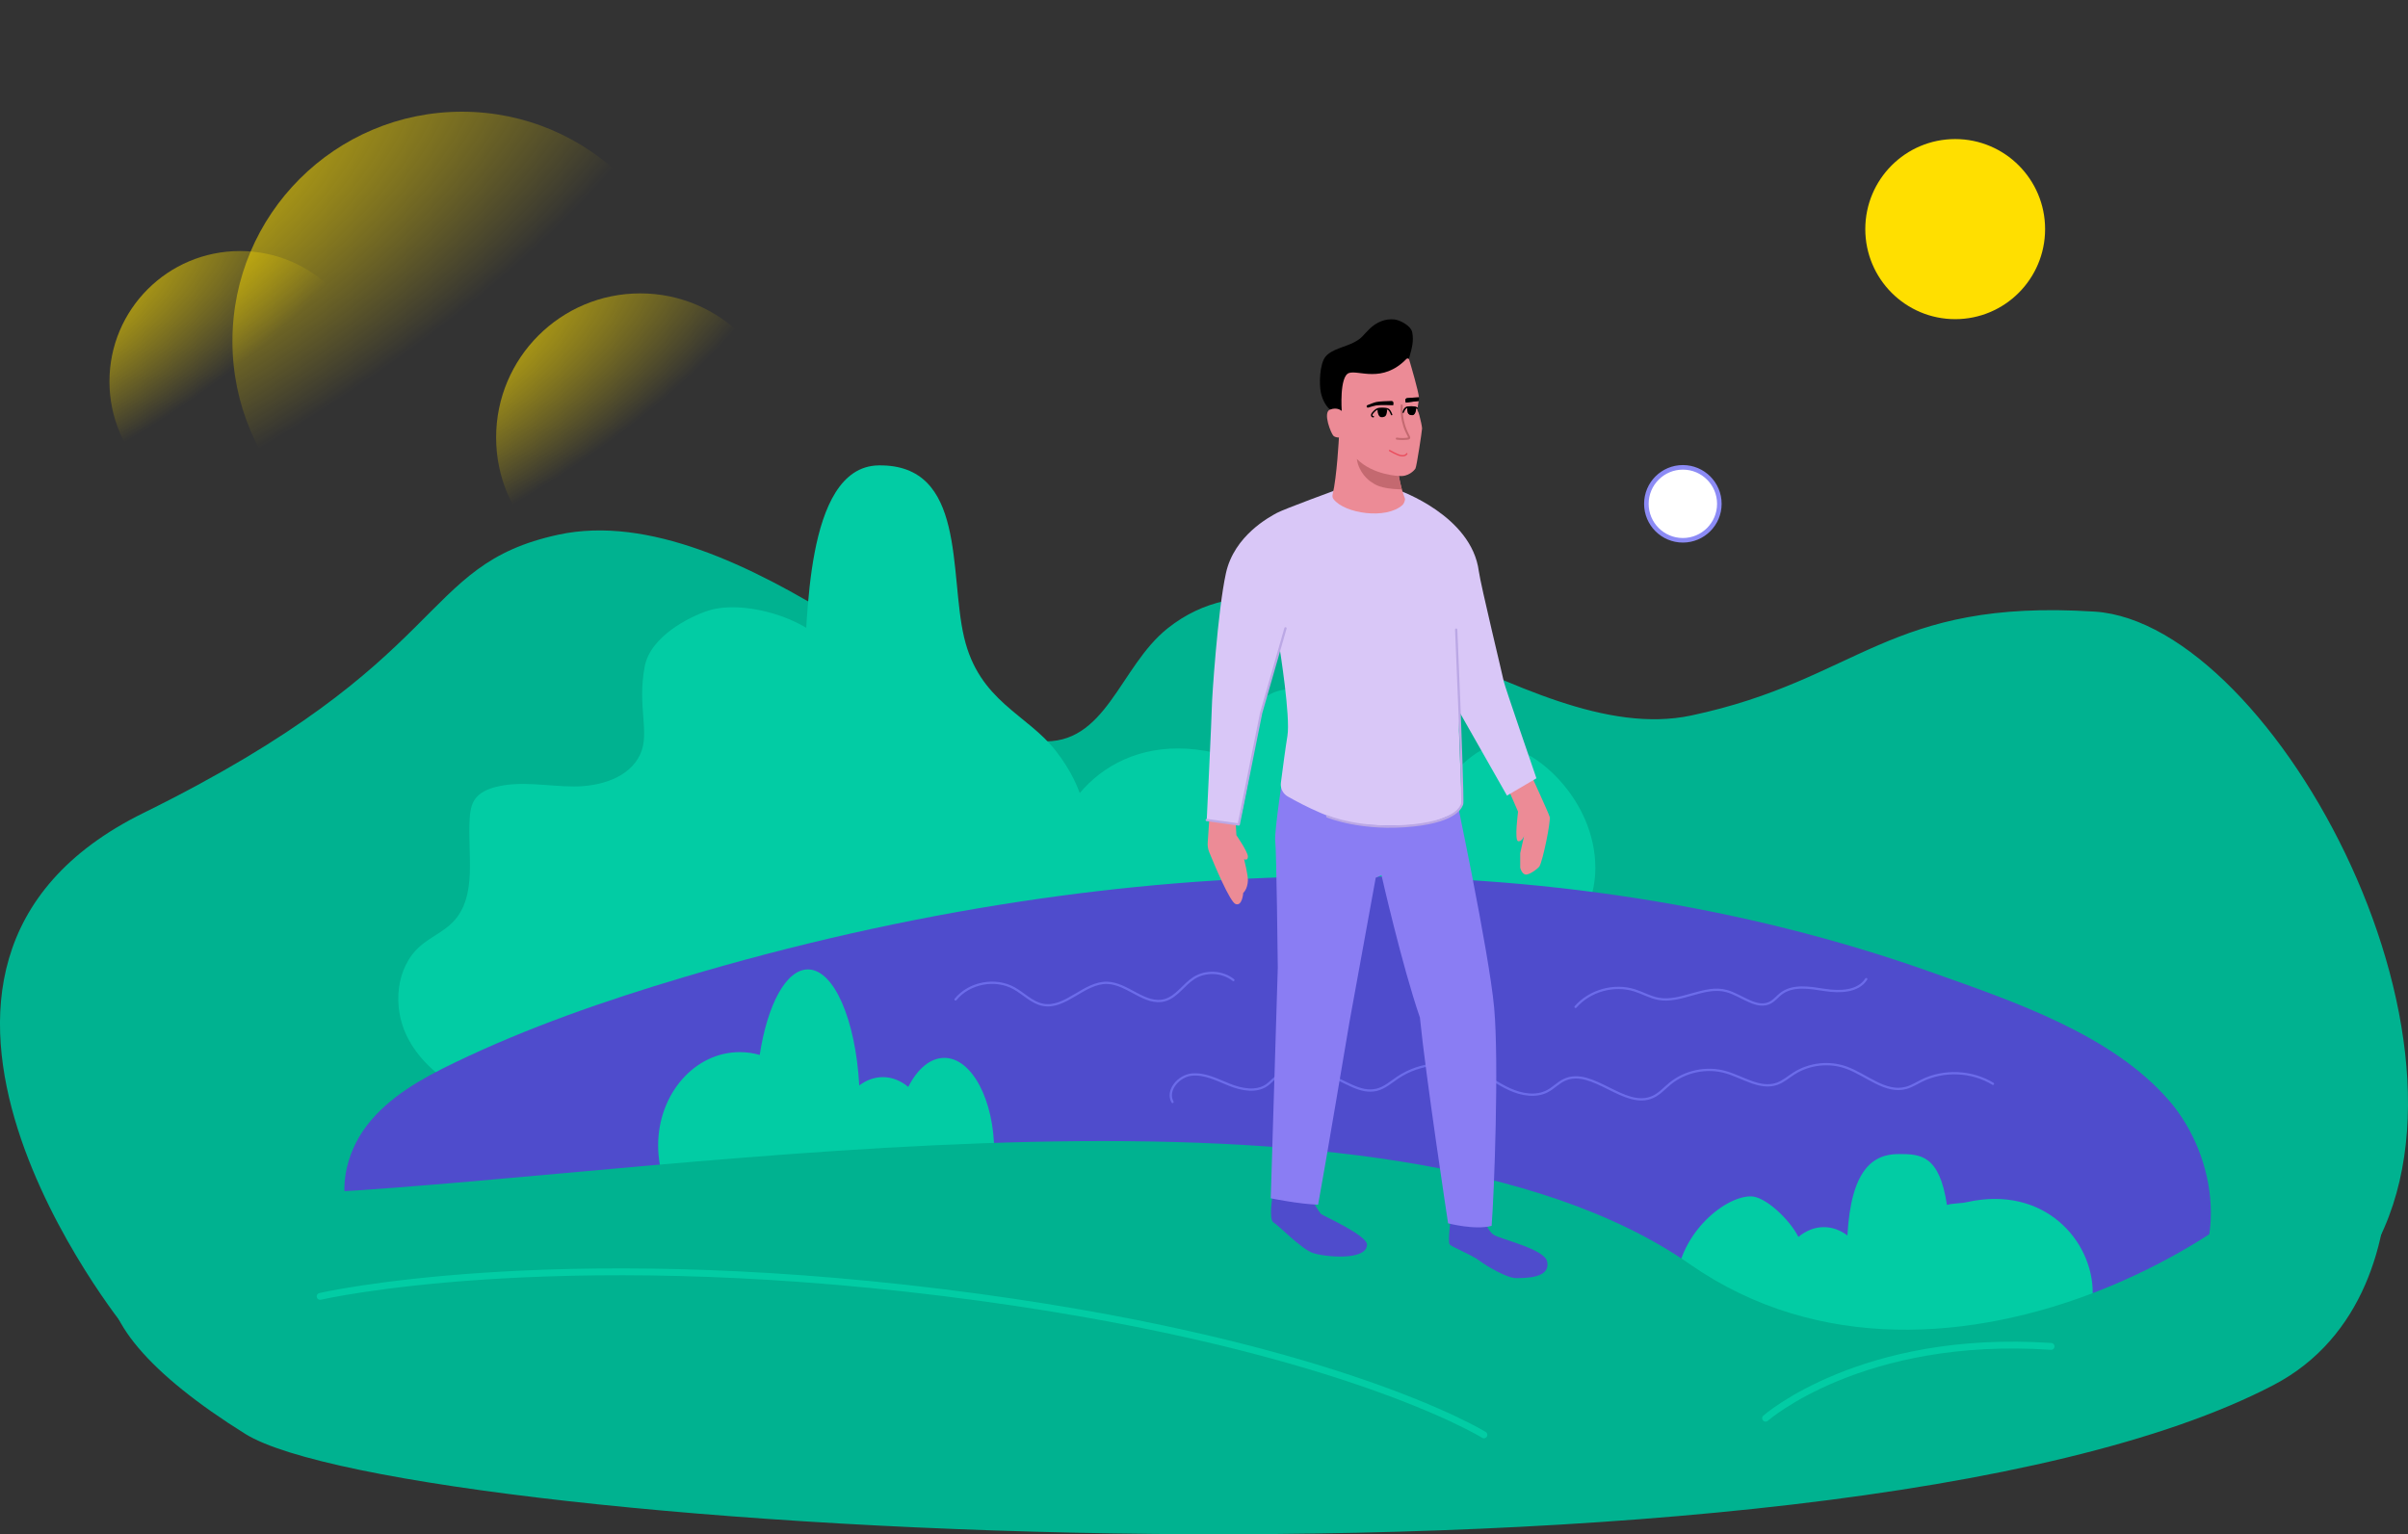 <svg width="1056" height="673" viewBox="0 0 1056 673" fill="none" xmlns="http://www.w3.org/2000/svg">
<rect x="0" y="0" width="1056" height="673" fill="#333333" stroke="none"/>
<g clip-path="url(#clip0_1003_2726)">
<path d="M55.333 582.993C55.333 582.993 -74.087 424.098 62.912 356.601C199.911 289.105 182.503 248.042 244.825 234.542C323.635 217.468 426.738 322.853 455.928 325.097C485.126 327.35 490.883 292.428 512.076 275.597C574.398 226.096 667.603 329.594 741.707 313.842C815.82 298.09 827.55 262.463 918.567 268.282C997.732 273.344 1100.48 464.579 1035.35 556.83C999.486 607.635 55.333 582.985 55.333 582.985V582.993Z" fill="#00B290"/>
<path d="M656.62 326.793C648.494 326.793 634.55 340.057 629.332 350.512C625.017 346.877 620.042 344.798 614.737 344.798C609.857 344.798 605.264 346.563 601.201 349.669C599.117 311.293 586.727 302.056 571.75 302.056C559.196 302.056 548.456 302.525 544.088 331.829C540.416 330.75 536.483 331.055 532.628 330.176C487.992 320.052 460.434 352.913 460.434 383.052C460.434 413.19 506.754 439.302 532.628 439.302C541.814 439.302 550.366 436.214 557.598 430.891C561.809 436.971 566.628 440.424 571.759 440.424C579.738 440.424 586.979 432.056 592.327 418.444C597.78 427.777 605.802 433.683 614.745 433.683C620.215 433.683 625.329 431.473 629.74 427.629C634.923 437.623 642.095 443.807 650.022 443.807C665.85 443.807 699.624 411.251 699.624 380.807C699.624 350.364 672.466 326.81 656.638 326.81L656.62 326.793Z" fill="#02CCA4"/>
<path d="M335.564 442.712C335.564 442.712 291.432 401.753 315.951 366.604C340.47 331.456 346.113 327.072 352.373 290.514C354.683 277.041 352.061 204.639 385.297 204.143C423.864 203.569 416.163 251.417 422.796 279.581C429.429 307.745 450.449 313.199 463.056 329.42C475.663 345.642 479.509 362.334 475.836 384.166C472.164 405.998 445.11 442.721 445.11 442.721H335.564V442.712Z" fill="#02CCA4"/>
<path d="M369.052 310.485C365.501 306.579 369.052 293.81 366.951 288.974C359.797 272.526 327.368 262.402 310.524 267.882C302.189 270.595 285.233 279.18 282.732 292.349C279.363 310.067 285.076 321.157 280.848 330.673C276.168 341.206 263.067 345.024 251.571 344.981C240.076 344.937 228.337 342.345 217.207 345.242C213.734 346.146 210.2 347.738 208.194 350.722C206.623 353.07 206.18 355.984 205.989 358.802C204.912 374.624 209.609 393.124 198.583 404.493C194.467 408.729 188.78 411.077 184.326 414.948C173.586 424.281 172.128 441.407 178.301 454.245C184.474 467.075 196.76 476.016 209.8 481.714C229.883 490.481 252.787 492.63 274.145 487.733C280.666 486.237 287.204 484.027 292.413 479.817C299.133 474.399 302.962 466.283 307.295 458.803C321.013 435.084 341.781 415.522 366.256 403.266C374.487 399.143 383.291 395.725 390.098 389.506C397.947 382.339 402.323 372.197 406.169 362.281C409.764 353.027 413.159 343.085 411.188 333.352C404.902 302.3 385.818 328.916 369.07 310.485H369.052Z" fill="#02CCA4"/>
<path d="M299.706 428.681C265.42 438.893 231.489 450.635 199.26 466.178C184.995 473.058 170.66 481.026 160.971 493.568C151.281 506.111 147.313 524.316 155.258 538.033C165.703 556.064 190.057 558.716 210.799 560.378C234.224 562.248 257.536 565.449 280.605 569.946C287.221 571.233 294.184 572.825 299.064 577.487C303.101 581.34 305.15 586.802 308.449 591.299C319.676 606.608 341.677 607.617 360.639 607.756C444.528 608.4 527.974 620.342 611.837 622.612C714.045 625.387 816.628 613.705 915.606 588.02C928.769 584.602 942.331 580.705 952.671 571.868C977.789 550.419 972.84 507.72 951.213 482.739C926.051 453.679 882.874 439.241 847.597 426.672C805.479 411.659 761.877 400.908 717.718 394.011C628.394 380.059 537.004 381.903 447.749 395.411C397.695 402.987 348.206 414.242 299.697 428.69L299.706 428.681Z" fill="#4F4CCC"/>
<path d="M514.186 483.375C511.373 478.33 516.826 471.989 522.565 471.372C528.304 470.763 533.739 473.659 539.105 475.808C544.47 477.956 550.991 479.261 555.679 475.886C557.494 474.581 558.866 472.668 560.863 471.659C562.504 470.833 564.388 470.711 566.22 470.598C571.594 470.276 577.107 469.963 582.247 471.563C589.558 473.833 596.408 479.905 603.823 478.008C607.252 477.13 609.996 474.668 612.939 472.685C622.759 466.075 635.965 464.866 646.818 469.563C652.114 471.859 656.777 475.408 662.021 477.8C667.265 480.192 673.603 481.314 678.691 478.591C681.243 477.226 683.275 474.999 685.889 473.746C698.322 467.806 712.448 486.941 724.942 481.122C727.79 479.792 729.925 477.339 732.365 475.338C739.059 469.85 748.506 467.91 756.823 470.311C764.36 472.485 771.879 478 779.276 475.399C782.054 474.425 784.312 472.398 786.795 470.824C793.524 466.544 802.258 465.596 809.751 468.328C818.624 471.563 826.864 479.705 835.963 477.182C838.351 476.521 840.478 475.147 842.701 474.051C852.46 469.206 864.684 469.737 873.983 475.408" stroke="#6C6CEA" stroke-linecap="round" stroke-linejoin="round"/>
<path d="M419.037 438.406C425.019 431.082 436.419 428.899 444.684 433.483C448.956 435.858 452.507 439.807 457.3 440.746C467.267 442.703 475.42 430.822 485.578 431.117C494.538 431.378 502.153 441.129 510.792 438.728C516.019 437.275 519.057 431.883 523.642 428.978C528.834 425.69 536.075 426.081 540.885 429.9" stroke="#6C6CEA" stroke-linecap="round" stroke-linejoin="round"/>
<path d="M414.105 464.039C407.897 464.039 402.297 468.927 398.312 476.764C395.012 474.042 391.21 472.476 387.155 472.476C383.43 472.476 379.914 473.798 376.814 476.129C375.225 447.348 365.753 425.229 354.31 425.229C344.716 425.229 336.511 440.763 333.168 462.743C330.364 461.934 327.429 461.508 324.408 461.508C304.638 461.508 288.619 479.826 288.619 502.423C288.619 525.021 304.647 543.339 324.408 543.339C331.423 543.339 337.961 541.025 343.491 537.033C346.713 541.591 350.394 544.183 354.31 544.183C360.405 544.183 365.944 537.911 370.025 527.691C374.192 534.693 380.322 539.12 387.155 539.12C391.331 539.12 395.247 537.459 398.607 534.58C402.575 542.078 408.053 546.714 414.105 546.714C426.199 546.714 436.002 528.204 436.002 505.372C436.002 482.54 426.199 464.03 414.105 464.03V464.039Z" fill="#02CCA4"/>
<path d="M767.824 524.777C774.032 524.777 784.685 534.728 788.67 542.565C791.969 539.842 795.772 538.277 799.827 538.277C803.552 538.277 807.068 539.599 810.168 541.93C811.757 513.148 821.229 506.216 832.672 506.216C842.266 506.216 850.471 506.564 853.814 528.544C856.618 527.735 859.622 527.961 862.574 527.309C896.679 519.715 917.733 544.365 917.733 566.963C917.733 589.56 882.335 609.148 862.574 609.148C855.559 609.148 849.021 606.834 843.491 602.842C840.269 607.4 836.588 609.992 832.672 609.992C826.577 609.992 821.038 603.721 816.957 593.5C812.79 600.502 806.66 604.93 799.827 604.93C795.651 604.93 791.735 603.268 788.375 600.389C784.407 607.887 778.929 612.523 772.877 612.523C760.782 612.523 734.979 588.108 734.979 565.275C734.979 542.443 755.729 524.777 767.824 524.777Z" fill="#02CCA4"/>
<path d="M141.522 523.089C22.6 529.709 23.59 576.591 107.557 628.97C177.875 672.843 802.866 709.288 997.177 607.46C1076.06 566.118 1041.35 434.361 1028.62 478.095C1012.89 532.092 853.51 632.806 741.152 554.594C608.65 462.351 303.214 514.096 141.522 523.098V523.089Z" fill="#00B290"/>
<path d="M558.119 524.221C558.119 524.221 556.244 534.911 558.493 536.224C560.741 537.537 570.474 547.662 575.527 549.532C580.58 551.402 599.386 553.185 599.482 545.966C599.534 541.817 580.016 533.214 579.269 532.466C578.523 531.718 574.407 524.969 574.407 524.969L558.128 524.221H558.119Z" fill="#4F4CCC"/>
<path d="M636.347 533.214C636.347 533.214 634.802 544.747 635.739 545.869C636.677 546.992 645.472 550.462 648.65 552.897C651.828 555.333 660.857 560.63 664.79 560.63C668.724 560.63 680.228 560.769 678.456 553.271C677.171 547.835 657.871 543.521 655.066 541.651C652.262 539.781 650.76 534.762 650.76 534.762L636.347 533.214Z" fill="#4F4CCC"/>
<path d="M563.172 336.074C563.172 336.074 558.683 365.039 559.239 368.979C559.795 372.919 560.359 424.385 560.359 424.385L557.268 525.63C557.268 525.63 569.623 528.161 578.045 528.439C580.294 516.628 591.798 448.287 591.798 448.287L603.311 385.009L605.837 383.887C605.837 383.887 614.824 423.541 622.681 446.322C625.208 471.911 635.036 536.598 635.036 536.598C635.036 536.598 646.827 539.695 654.129 537.72C655.249 523.943 657.402 465.909 655.249 442.103C653.026 417.479 637.563 344.798 637.563 344.798L563.172 336.083V336.074Z" fill="#8A7DF3"/>
<path d="M530.422 357.732L529.624 369.675C529.528 371.075 529.754 372.484 530.284 373.789C532.619 379.512 539.374 395.621 541.831 396.543C544.826 397.665 545.2 391.672 545.2 391.672C545.2 391.672 547.075 390.176 547.258 386.236C547.37 383.861 545.573 376.859 545.573 376.859C545.573 376.859 547.258 377.799 547.258 375.737C547.258 373.676 542.204 366.361 542.204 366.361L541.64 356.045L530.414 357.732H530.422Z" fill="#EC8B96"/>
<path d="M661.804 347.042L665.737 356.044C665.737 356.044 664.052 368.604 665.737 368.978C667.421 369.352 668.359 366.725 668.359 366.725L666.674 374.223V380.599C666.674 380.599 667.239 383.225 668.923 383.599C670.608 383.973 674.567 380.894 675.096 380.033C676.59 377.598 680.15 360.158 679.585 358.288C679.021 356.418 671.354 339.727 671.354 339.727L661.812 347.042H661.804Z" fill="#EC8B96"/>
<path d="M587.127 214.484C587.127 214.484 563.077 223.295 559.986 224.983C556.895 226.67 541.267 234.829 537.62 251.416C533.974 268.012 531.447 306.822 531.447 309.91C531.447 312.998 529.198 359.689 529.198 359.689C529.198 359.689 542.395 361.655 543.238 361.655C544.08 361.655 553.066 311.876 553.066 311.876L561.21 284.599C561.21 284.599 565.985 314.407 564.579 322.844C563.771 327.698 562.443 337.726 561.722 343.319C561.401 345.772 562.599 348.164 564.744 349.39C571.464 353.209 586.372 360.994 597.146 361.655C624.661 363.342 628.872 360.533 636.764 357.184C639.169 356.166 641.14 354.409 641.036 351.791C640.654 342.615 639.82 322.47 639.82 320.304C639.82 317.495 640.098 312.433 640.098 312.433L660.875 348.99L673.785 341.397C673.785 341.397 659.746 300.621 659.468 298.933C659.19 297.246 649.293 256.47 648.52 250.564C645.342 226.096 613.339 215.032 613.339 215.032L587.136 214.467L587.127 214.484Z" fill="#D9C7F7"/>
<path d="M618.175 156.321C617.35 159.209 616.117 158.504 614.919 160.157C611.333 165.106 609.519 170.612 604.092 173.404C602.416 174.265 600.55 174.743 598.935 175.718C596.13 177.414 594.229 180.545 591.121 181.597C588.438 182.502 585.356 181.563 583.246 179.666C581.136 177.77 579.903 175.065 579.269 172.299C578.384 168.403 578.748 159.531 581.284 156.451C584.027 153.12 589.975 152.207 593.899 150.119C597.563 148.162 597.632 147.084 600.663 144.196C603.667 141.326 607.469 139.656 611.594 140.134C613.79 140.386 618.765 142.778 619.33 145.822C620.033 149.597 619.208 152.633 618.157 156.33L618.175 156.321Z" fill="black"/>
<path d="M583.237 179.683C586.519 178.387 588.403 180.283 588.403 180.283C588.403 180.283 587.292 165.088 591.581 163.618C595.766 162.183 606.211 168.315 616.777 157.442C617.159 157.051 617.819 157.208 617.975 157.73C619.008 161.209 621.952 171.307 622.273 174.282C620.606 174.325 618.323 174.525 617.081 174.638C616.577 174.682 616.213 175.143 616.282 175.647C616.352 176.135 616.456 176.63 616.595 176.596C616.803 176.552 619.903 176.074 622.16 175.865C622.004 176.883 621.787 177.952 621.674 178.805C621.214 178.509 620.623 178.309 619.998 178.248C619.252 178.179 618.496 178.179 617.75 178.248C617.35 178.292 616.925 178.353 616.534 178.553C615.839 178.909 615.414 179.822 615.084 180.562L614.954 180.849C614.884 180.997 614.954 181.162 615.093 181.232C615.232 181.301 615.405 181.232 615.475 181.092L615.614 180.797C615.918 180.144 616.291 179.327 616.803 179.057C616.942 178.987 617.09 178.944 617.237 178.9C616.994 179.414 617.194 180.353 617.402 181.005C617.663 181.84 618.54 182.162 619.503 182.084C620.458 182.006 621.066 180.179 620.988 179.222C620.988 179.161 620.971 179.109 620.953 179.057C621.179 179.153 621.379 179.257 621.544 179.388C621.57 179.405 621.587 179.431 621.613 179.448C621.587 179.892 621.613 180.205 621.761 180.327C621.908 180.449 622.125 181.066 622.369 181.901C622.369 181.91 622.369 181.927 622.369 181.936C622.369 182.014 622.395 182.093 622.447 182.145C623.011 184.171 623.636 187.242 623.636 187.92C623.636 188.912 621.257 204.664 620.728 205.516C620.198 206.369 617.559 209.265 613.46 208.769C614.103 213.04 615.371 216.711 616.083 218.563C616.36 219.294 615.666 220.964 615.084 221.486C607.947 228.001 589.645 225.287 584.783 218.929C584.366 218.381 584.236 217.668 584.392 217.006C586.311 209.022 587.17 191.895 587.17 191.895C587.17 191.895 585.807 192.034 584.8 191.208C583.802 190.391 579.955 180.971 583.237 179.675V179.683Z" fill="#EC8B96"/>
<path d="M616.291 175.657C616.222 175.152 616.586 174.691 617.09 174.648C618.331 174.535 620.606 174.335 622.282 174.291C622.308 174.543 622.317 174.752 622.308 174.9C622.273 175.213 622.23 175.552 622.178 175.891C619.911 176.092 616.821 176.57 616.612 176.622C616.473 176.657 616.369 176.161 616.3 175.674L616.291 175.657Z" fill="black"/>
<path d="M621.613 179.466C621.613 179.466 621.57 179.423 621.544 179.405C621.379 179.275 621.17 179.17 620.953 179.075C620.971 179.127 620.988 179.179 620.988 179.24C621.066 180.197 620.459 182.023 619.503 182.102C618.548 182.18 617.671 181.858 617.402 181.023C617.194 180.371 616.994 179.44 617.237 178.918C617.081 178.953 616.933 179.005 616.803 179.075C616.282 179.336 615.909 180.153 615.614 180.814L615.475 181.11C615.405 181.258 615.232 181.31 615.093 181.249C614.954 181.18 614.893 181.006 614.954 180.866L615.084 180.579C615.423 179.84 615.839 178.927 616.534 178.57C616.925 178.37 617.35 178.309 617.75 178.266C618.496 178.187 619.252 178.187 619.998 178.266C620.624 178.327 621.214 178.527 621.674 178.822C621.639 179.057 621.622 179.283 621.605 179.475L621.613 179.466Z" fill="black"/>
<path d="M622.36 181.954C622.36 181.954 622.36 181.928 622.36 181.919C622.386 181.997 622.403 182.076 622.43 182.163C622.377 182.111 622.351 182.032 622.351 181.954H622.36Z" fill="black"/>
<path d="M610.196 175.883C610.699 175.874 611.116 176.283 611.107 176.788C611.099 177.292 611.055 177.788 610.908 177.77C610.621 177.744 605.377 177.562 603.554 177.831C602.798 177.936 601.071 178.458 600.046 178.788C599.655 178.91 599.273 178.597 599.317 178.188C599.334 177.979 599.473 177.797 599.664 177.718C600.489 177.388 602.677 176.518 603.562 176.335C604.952 176.048 608.52 175.926 610.196 175.883Z" fill="black"/>
<path d="M601.626 181.084C602.043 180.589 602.538 180.014 603.128 179.562C603.649 179.162 604.396 178.901 605.186 178.84C605.985 178.779 606.801 178.797 607.608 178.892C608.043 178.945 608.494 179.023 608.911 179.24C609.658 179.64 610.092 180.632 610.439 181.432L610.578 181.745C610.647 181.902 610.578 182.085 610.422 182.154C610.265 182.224 610.083 182.154 610.014 181.998L609.875 181.676C609.562 180.963 609.171 180.075 608.624 179.78C608.477 179.701 608.32 179.649 608.155 179.606C608.407 180.171 608.173 181.171 607.938 181.867C607.643 182.763 606.688 183.094 605.655 182.989C604.622 182.885 604.005 180.902 604.109 179.875C604.109 179.814 604.127 179.754 604.153 179.701C603.91 179.797 603.693 179.91 603.51 180.049C602.972 180.458 602.495 180.997 602.113 181.467C601.852 181.78 601.8 182.137 601.878 182.311C601.93 182.424 602.06 182.485 602.269 182.476C602.442 182.476 602.581 182.606 602.581 182.78C602.581 182.954 602.451 183.094 602.277 183.094C602.217 183.094 602.156 183.094 602.104 183.094C601.618 183.041 601.409 182.763 601.322 182.58C601.114 182.154 601.244 181.545 601.635 181.076L601.626 181.084Z" fill="black"/>
<path d="M614.58 200.211C616.716 200.419 617.211 199.184 617.237 199.132C617.298 198.975 617.22 198.793 617.055 198.732C616.898 198.671 616.716 198.749 616.655 198.906C616.638 198.949 616.23 199.828 614.433 199.567C612.974 199.358 609.562 197.375 609.527 197.358C609.38 197.271 609.189 197.323 609.102 197.471C609.015 197.619 609.067 197.81 609.215 197.897C609.362 197.984 612.766 199.958 614.346 200.184C614.424 200.193 614.502 200.202 614.572 200.211H614.58Z" fill="#EA4E5E"/>
<path d="M615.153 177.874C614.936 181.458 615.518 185.085 616.873 188.416C617.203 189.217 617.567 190.008 617.975 190.773C618.279 191.33 618.809 192.2 618.053 192.661C617.715 192.87 617.246 192.87 616.864 192.913C616.395 192.965 615.926 192.991 615.449 193.009C614.459 193.035 613.469 192.983 612.488 192.844C611.932 192.765 612.01 191.887 612.575 191.965C613.495 192.096 614.415 192.156 615.344 192.139C615.796 192.13 616.256 192.096 616.708 192.052C616.881 192.035 617.09 192.035 617.263 191.982C617.559 191.887 617.558 191.861 617.411 191.582C616.673 190.156 615.987 188.738 615.483 187.207C614.485 184.172 614.077 180.98 614.268 177.787C614.303 177.222 615.18 177.309 615.145 177.874H615.153Z" fill="#C46970"/>
<path d="M613.452 208.787C613.452 208.787 602.13 208.43 595.028 201.315C595.87 207.361 600.255 210.753 601.288 211.379C602.981 212.388 604.578 214.371 614.763 214.693C613.903 211.283 613.452 208.796 613.452 208.796V208.787Z" fill="#C46970"/>
<path d="M857.427 139.995C879.201 139.995 896.853 122.312 896.853 100.498C896.853 78.684 879.201 61 857.427 61C835.652 61 818 78.684 818 100.498C818 122.312 835.652 139.995 857.427 139.995Z" fill="#FFDF00"/>
<path d="M140.394 568.65C140.394 568.65 240.336 545.591 413.263 566.962C584.209 588.09 650.76 629.397 650.76 629.397" stroke="#02CCA4" stroke-width="3" stroke-linecap="round" stroke-linejoin="round"/>
<path d="M774.275 622.091C774.275 622.091 816.384 584.968 899.483 590.595" stroke="#02CCA4" stroke-width="3" stroke-linecap="round" stroke-linejoin="round"/>
<path d="M690.942 441.676C697.21 434.509 707.864 431.543 716.928 434.448C720.418 435.561 723.665 437.466 727.269 438.127C737.253 439.98 747.377 432.056 757.179 434.718C763.873 436.536 770.533 443.068 776.576 439.649C778.234 438.71 779.432 437.144 780.926 435.97C786.161 431.856 793.628 433.222 800.2 434.239C806.773 435.257 814.821 435.092 818.416 429.481" stroke="#6C6CEA" stroke-linecap="round" stroke-linejoin="round"/>
<path d="M563.736 275.605L553.066 312.729L543.237 361.664L529.207 359.698" stroke="#BBA8E5" stroke-linecap="round" stroke-linejoin="round"/>
<path d="M638.596 276.171L640.089 312.45C640.089 312.45 641.583 351.913 641.209 352.67C640.836 353.427 639.499 359.95 619.877 362.046C597.042 364.482 582.074 358.106 582.074 358.106" stroke="#BBA8E5" stroke-linecap="round" stroke-linejoin="round"/>
<circle cx="738" cy="221" r="16" fill="white" stroke="#8C8BF5" stroke-width="2"/>
<circle r="63.215" transform="matrix(-1 0 0 1 280.785 191.907)" fill="url(#paint0_radial_1003_2726)"/>
<circle r="100.664" transform="matrix(-1 0 0 1 202.591 149.664)" fill="url(#paint1_radial_1003_2726)"/>
<circle r="57.223" transform="matrix(-1 0 0 1 105.223 167.34)" fill="url(#paint2_radial_1003_2726)"/>
</g>
<defs>
<radialGradient id="paint0_radial_1003_2726" cx="0" cy="0" r="1" gradientUnits="userSpaceOnUse" gradientTransform="translate(126.419 -28.223) rotate(116.455) scale(84.421 217.823)">
<stop stop-color="#FFDF00"/>
<stop offset="1" stop-color="#FFDF00" stop-opacity="0"/>
</radialGradient>
<radialGradient id="paint1_radial_1003_2726" cx="0" cy="0" r="1" gradientUnits="userSpaceOnUse" gradientTransform="translate(201.312 -44.943) rotate(116.455) scale(134.434 346.865)">
<stop stop-color="#FFDF00"/>
<stop offset="1" stop-color="#FFDF00" stop-opacity="0"/>
</radialGradient>
<radialGradient id="paint2_radial_1003_2726" cx="0" cy="0" r="1" gradientUnits="userSpaceOnUse" gradientTransform="translate(114.436 -25.548) rotate(116.455) scale(76.419 197.176)">
<stop stop-color="#FFDF00"/>
<stop offset="1" stop-color="#FFDF00" stop-opacity="0"/>
</radialGradient>
<clipPath id="clip0_1003_2726">
<rect width="1056" height="673" fill="white"/>
</clipPath>
</defs>
</svg>
